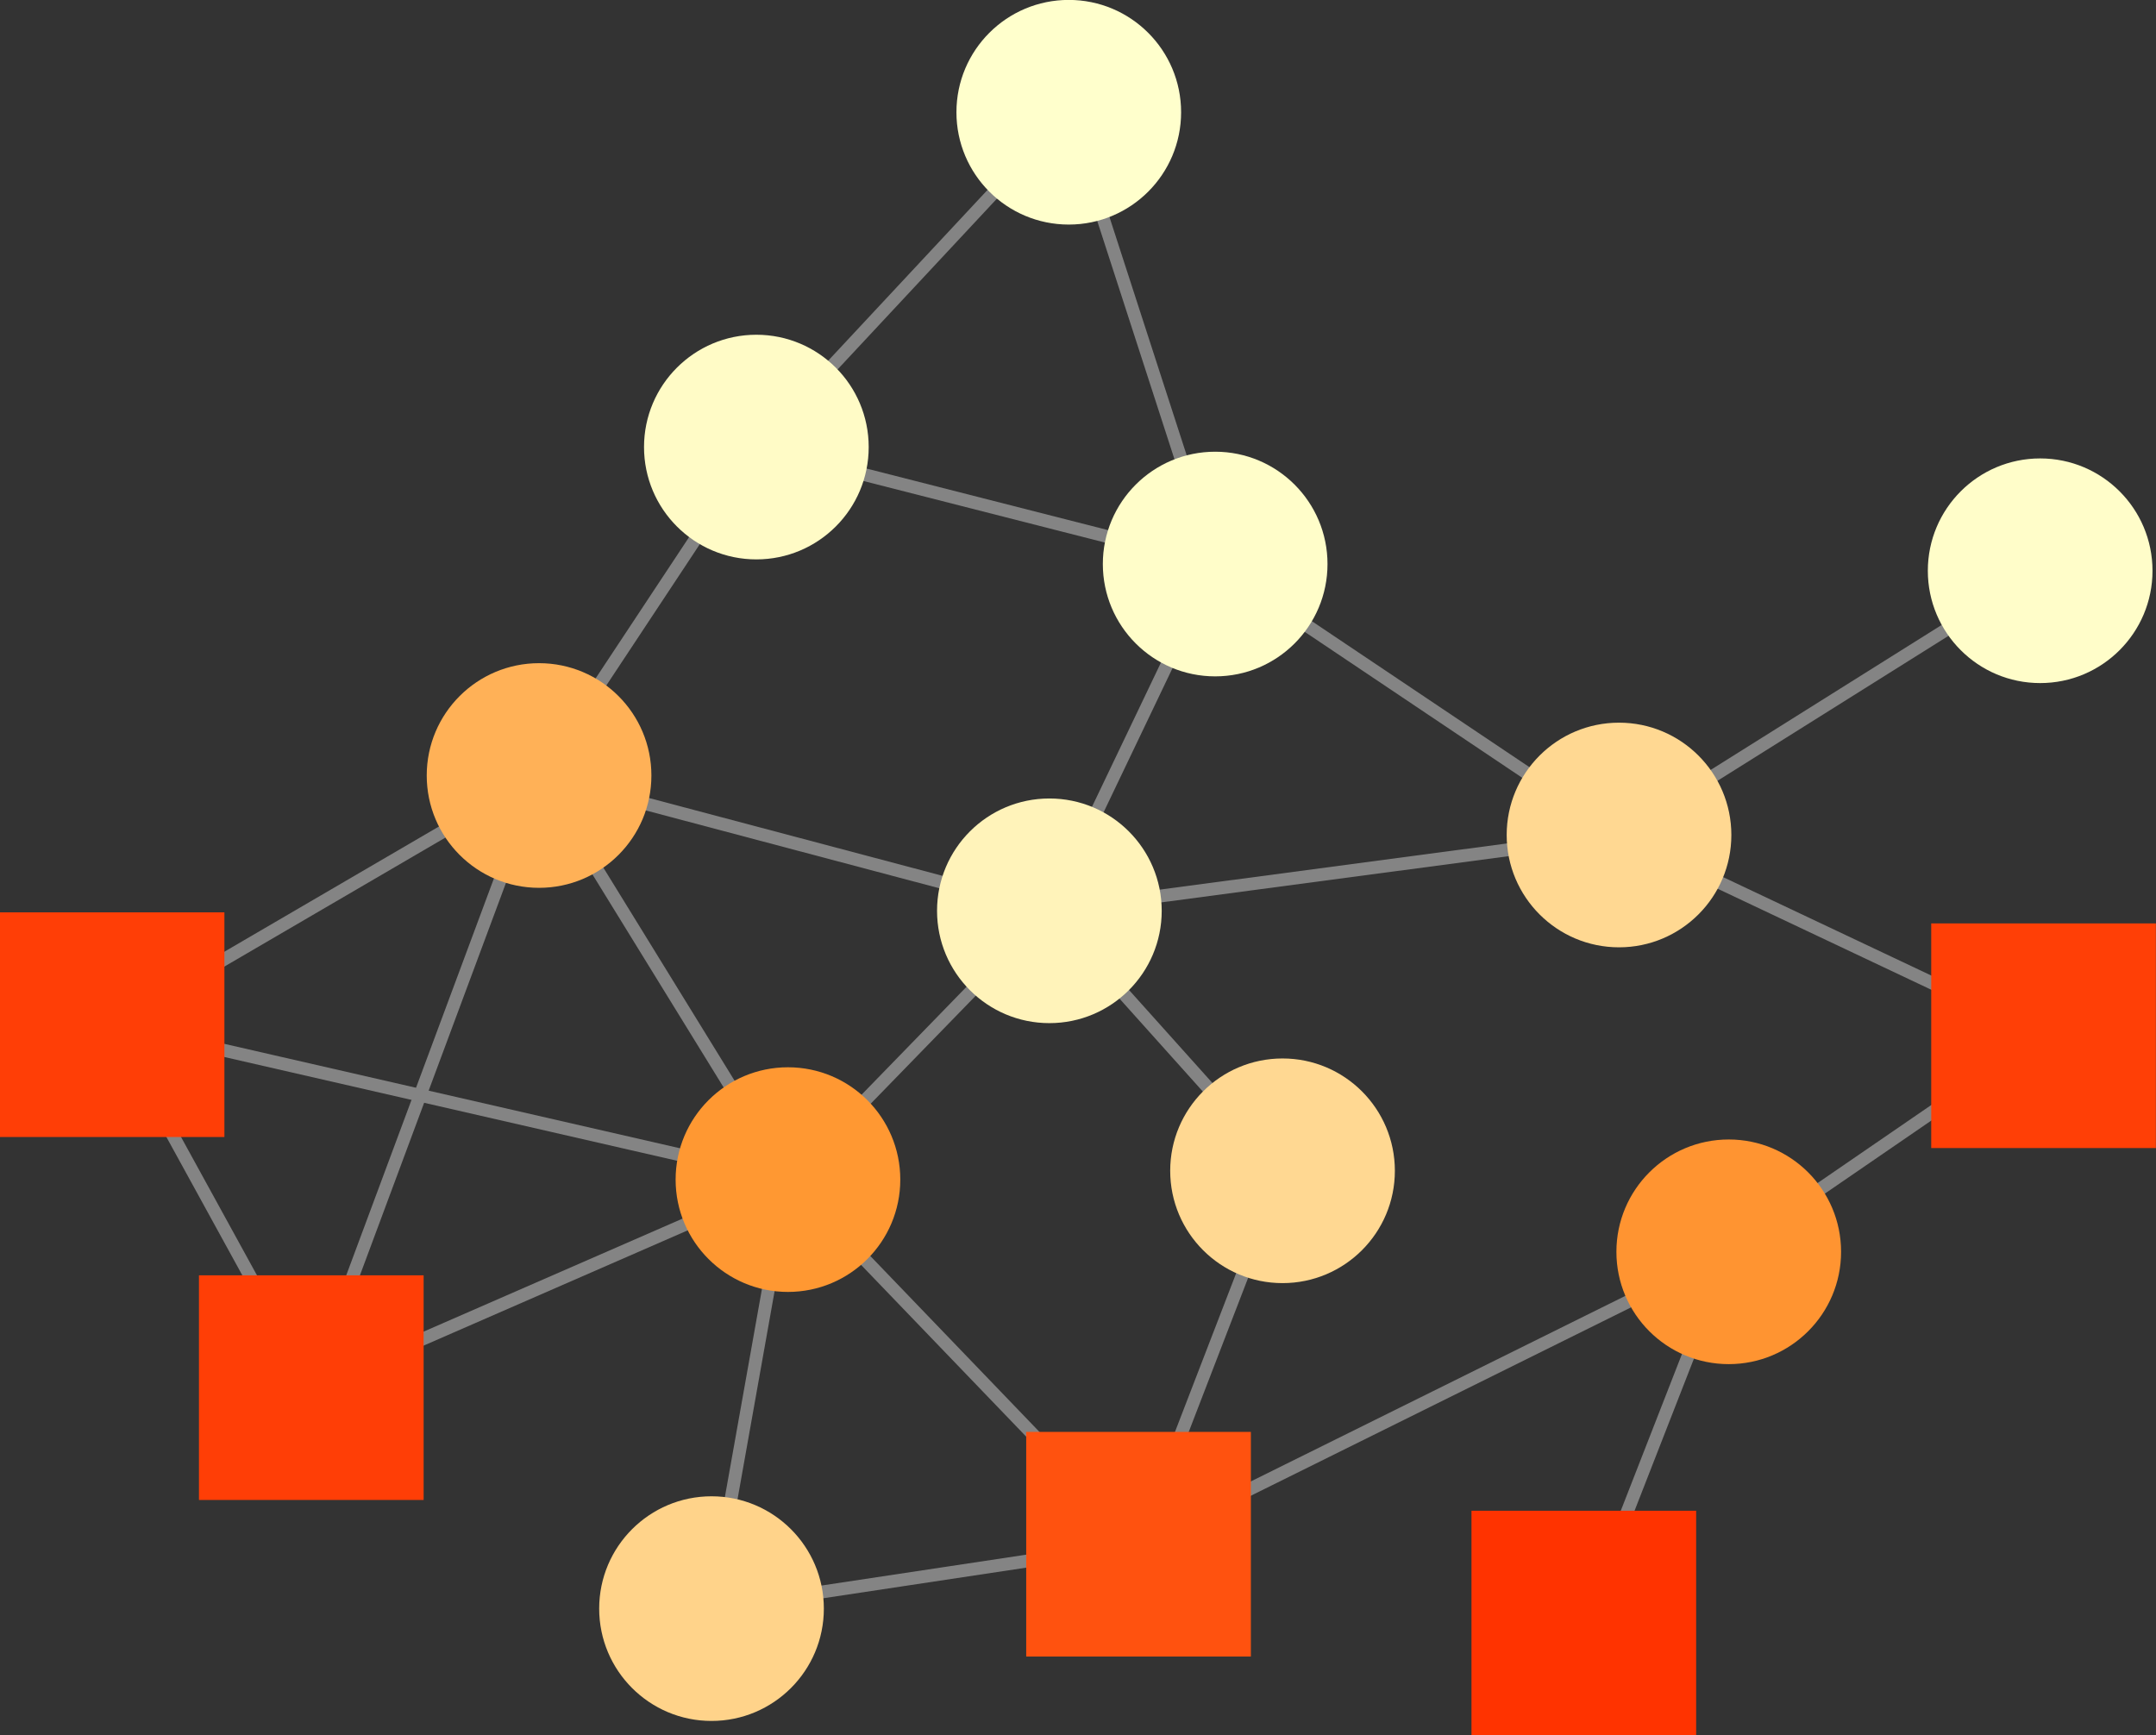 <?xml version="1.0" encoding="UTF-8" standalone="no"?>
<svg
   xmlns:dc="http://purl.org/dc/elements/1.1/"
   xmlns:cc="http://creativecommons.org/ns#"
   xmlns:rdf="http://www.w3.org/1999/02/22-rdf-syntax-ns#"
   xmlns:svg="http://www.w3.org/2000/svg"
   xmlns="http://www.w3.org/2000/svg"
   xmlns:sodipodi="http://sodipodi.sourceforge.net/DTD/sodipodi-0.dtd"
   xmlns:inkscape="http://www.inkscape.org/namespaces/inkscape"
   version="1.1"
   x="0px"
   y="0px"
   width="540.416"
   height="435.016"
   viewBox="0 0 540.416 435.016"
   id="svg18069"
   sodipodi:docname="example-net3-diffusion.svg"
   inkscape:version="0.92.3 (2405546, 2018-03-11)">
  <rect x="0" y="0" width="540.416" height="435.016" fill="#333333" stroke="none"/>
  <defs
     id="defs18073" />
  <sodipodi:namedview
     pagecolor="#ffffff"
     bordercolor="#666666"
     borderopacity="1"
     objecttolerance="10"
     gridtolerance="10"
     guidetolerance="10"
     inkscape:pageopacity="0"
     inkscape:pageshadow="2"
     inkscape:window-width="1920"
     inkscape:window-height="503"
     id="namedview18071"
     showgrid="false"
     inkscape:zoom="0.23179916"
     inkscape:cx="423.04229"
     inkscape:cy="203.17621"
     inkscape:window-x="0"
     inkscape:window-y="24"
     inkscape:window-maximized="0"
     inkscape:current-layer="svg18069" />
  <title
     id="title17813" />
  <desc
     id="desc17815">Creator: FreeHEP Graphics2D Driver Producer: org.freehep.graphicsio.svg.SVGGraphics2D Revision Source:  Date: Thursday, June 25, 2020 at 9:46:46 AM Mountain Daylight Time</desc>
  <g
     style="stroke-width:1;stroke-linecap:square;stroke-linejoin:miter;stroke-miterlimit:10;stroke-dasharray:none;stroke-dashoffset:0"
     id="g17825"
     transform="matrix(1.609,0,0,1.609,930.616,300.194)">
    <g
       style="fill:none;stroke:#848484;stroke-width:2;stroke-linecap:butt;stroke-opacity:1"
       id="g17823">
      <path
         inkscape:connector-curvature="0"
         id="path17821"
         d="M -512.387,21.981 -471.67,4.208" />
    </g>
    <!-- drawing style -->
  </g>
  <g
     style="stroke-width:1;stroke-linecap:square;stroke-linejoin:miter;stroke-miterlimit:10;stroke-dasharray:none;stroke-dashoffset:0"
     id="g17831"
     transform="matrix(1.609,0,0,1.609,930.616,300.194)">
    <g
       style="fill:none;stroke:#848484;stroke-width:2;stroke-linecap:butt;stroke-opacity:1"
       id="g17829">
      <path
         inkscape:connector-curvature="0"
         id="path17827"
         d="m -464.469,46.818 5.769,-32.382" />
    </g>
    <!-- drawing style -->
  </g>
  <g
     style="stroke-width:1;stroke-linecap:square;stroke-linejoin:miter;stroke-miterlimit:10;stroke-dasharray:none;stroke-dashoffset:0"
     id="g17837"
     transform="matrix(1.609,0,0,1.609,930.616,300.194)">
    <g
       style="fill:none;stroke:#848484;stroke-width:2;stroke-linecap:butt;stroke-opacity:1"
       id="g17835">
      <path
         inkscape:connector-curvature="0"
         id="path17833"
         d="m -464.808,-17.694 -20.419,-33.156" />
    </g>
    <!-- drawing style -->
  </g>
  <g
     style="stroke-width:1;stroke-linecap:square;stroke-linejoin:miter;stroke-miterlimit:10;stroke-dasharray:none;stroke-dashoffset:0"
     id="g17843"
     transform="matrix(1.609,0,0,1.609,930.616,300.194)">
    <g
       style="fill:none;stroke:#848484;stroke-width:2;stroke-linecap:butt;stroke-opacity:1"
       id="g17841">
      <path
         inkscape:connector-curvature="0"
         id="path17839"
         d="M -472.689,-6.703 -543.422,-22.917" />
    </g>
    <!-- drawing style -->
  </g>
  <g
     style="stroke-width:1;stroke-linecap:square;stroke-linejoin:miter;stroke-miterlimit:10;stroke-dasharray:none;stroke-dashoffset:0"
     id="g17849"
     transform="matrix(1.609,0,0,1.609,930.616,300.194)">
    <g
       style="fill:none;stroke:#848484;stroke-width:2;stroke-linecap:butt;stroke-opacity:1"
       id="g17847">
      <path
         inkscape:connector-curvature="0"
         id="path17845"
         d="M -417.84,36.514 -443.502,9.822" />
    </g>
    <!-- drawing style -->
  </g>
  <g
     style="stroke-width:1;stroke-linecap:square;stroke-linejoin:miter;stroke-miterlimit:10;stroke-dasharray:none;stroke-dashoffset:0"
     id="g17855"
     transform="matrix(1.609,0,0,1.609,930.616,300.194)">
    <g
       style="fill:none;stroke:#848484;stroke-width:2;stroke-linecap:butt;stroke-opacity:1"
       id="g17853">
      <path
         inkscape:connector-curvature="0"
         id="path17851"
         d="m -443.431,-15.339 16.325,-16.787" />
    </g>
    <!-- drawing style -->
  </g>
  <g
     style="stroke-width:1;stroke-linecap:square;stroke-linejoin:miter;stroke-miterlimit:10;stroke-dasharray:none;stroke-dashoffset:0"
     id="g17861"
     transform="matrix(1.609,0,0,1.609,930.616,300.194)">
    <g
       style="fill:none;stroke:#848484;stroke-width:2;stroke-linecap:butt;stroke-opacity:1"
       id="g17859">
      <path
         inkscape:connector-curvature="0"
         id="path17857"
         d="M -277.528,-13.196 -294.643,-1.448" />
    </g>
    <!-- drawing style -->
  </g>
  <g
     style="stroke-width:1;stroke-linecap:square;stroke-linejoin:miter;stroke-miterlimit:10;stroke-dasharray:none;stroke-dashoffset:0"
     id="g17867"
     transform="matrix(1.609,0,0,1.609,930.616,300.194)">
    <g
       style="fill:none;stroke:#848484;stroke-width:2;stroke-linecap:butt;stroke-opacity:1"
       id="g17865">
      <path
         inkscape:connector-curvature="0"
         id="path17863"
         d="m -310.344,-49.001 32.816,15.518" />
    </g>
    <!-- drawing style -->
  </g>
  <g
     style="stroke-width:1;stroke-linecap:square;stroke-linejoin:miter;stroke-miterlimit:10;stroke-dasharray:none;stroke-dashoffset:0"
     id="g17873"
     transform="matrix(1.609,0,0,1.609,930.616,300.194)">
    <g
       style="fill:none;stroke:#848484;stroke-width:2;stroke-linecap:butt;stroke-opacity:1"
       id="g17871">
      <path
         inkscape:connector-curvature="0"
         id="path17869"
         d="m -509.518,-56.93 -33.904,19.787" />
    </g>
    <!-- drawing style -->
  </g>
  <g
     style="stroke-width:1;stroke-linecap:square;stroke-linejoin:miter;stroke-miterlimit:10;stroke-dasharray:none;stroke-dashoffset:0"
     id="g17879"
     transform="matrix(1.609,0,0,1.609,930.616,300.194)">
    <g
       style="fill:none;stroke:#848484;stroke-width:2;stroke-linecap:butt;stroke-opacity:1"
       id="g17877">
      <path
         inkscape:connector-curvature="0"
         id="path17875"
         d="m -477.489,-61.266 45.668,12.109" />
    </g>
    <!-- drawing style -->
  </g>
  <g
     style="stroke-width:1;stroke-linecap:square;stroke-linejoin:miter;stroke-miterlimit:10;stroke-dasharray:none;stroke-dashoffset:0"
     id="g17885"
     transform="matrix(1.609,0,0,1.609,930.616,300.194)">
    <g
       style="fill:none;stroke:#848484;stroke-width:2;stroke-linecap:butt;stroke-opacity:1"
       id="g17883">
      <path
         inkscape:connector-curvature="0"
         id="path17881"
         d="m -484.749,-80.346 14.54,-21.978" />
    </g>
    <!-- drawing style -->
  </g>
  <g
     style="stroke-width:1;stroke-linecap:square;stroke-linejoin:miter;stroke-miterlimit:10;stroke-dasharray:none;stroke-dashoffset:0"
     id="g17891"
     transform="matrix(1.609,0,0,1.609,930.616,300.194)">
    <g
       style="fill:none;stroke:#848484;stroke-width:2;stroke-linecap:butt;stroke-opacity:1"
       id="g17889">
      <path
         inkscape:connector-curvature="0"
         id="path17887"
         d="m -523.376,12.12 22.87,-61.469" />
    </g>
    <!-- drawing style -->
  </g>
  <g
     style="stroke-width:1;stroke-linecap:square;stroke-linejoin:miter;stroke-miterlimit:10;stroke-dasharray:none;stroke-dashoffset:0"
     id="g17897"
     transform="matrix(1.609,0,0,1.609,930.616,300.194)">
    <g
       style="fill:none;stroke:#848484;stroke-width:2;stroke-linecap:butt;stroke-opacity:1"
       id="g17895">
      <path
         inkscape:connector-curvature="0"
         id="path17893"
         d="M -539.491,12.12 -551.318,-9.429" />
    </g>
    <!-- drawing style -->
  </g>
  <g
     style="stroke-width:1;stroke-linecap:square;stroke-linejoin:miter;stroke-miterlimit:10;stroke-dasharray:none;stroke-dashoffset:0"
     id="g17903"
     transform="matrix(1.609,0,0,1.609,930.616,300.194)">
    <g
       style="fill:none;stroke:#848484;stroke-width:2;stroke-linecap:butt;stroke-opacity:1"
       id="g17901">
      <path
         inkscape:connector-curvature="0"
         id="path17899"
         d="m -311.341,-65.784 35.962,-22.566" />
    </g>
    <!-- drawing style -->
  </g>
  <g
     style="stroke-width:1;stroke-linecap:square;stroke-linejoin:miter;stroke-miterlimit:10;stroke-dasharray:none;stroke-dashoffset:0"
     id="g17909"
     transform="matrix(1.609,0,0,1.609,930.616,300.194)">
    <g
       style="fill:none;stroke:#848484;stroke-width:2;stroke-linecap:butt;stroke-opacity:1"
       id="g17907">
      <path
         inkscape:connector-curvature="0"
         id="path17905"
         d="m -403.222,-31.642 12.955,14.447" />
    </g>
    <!-- drawing style -->
  </g>
  <g
     style="stroke-width:1;stroke-linecap:square;stroke-linejoin:miter;stroke-miterlimit:10;stroke-dasharray:none;stroke-dashoffset:0"
     id="g17915"
     transform="matrix(1.609,0,0,1.609,930.616,300.194)">
    <g
       style="fill:none;stroke:#848484;stroke-width:2;stroke-linecap:butt;stroke-opacity:1"
       id="g17913">
      <path
         inkscape:connector-curvature="0"
         id="path17911"
         d="m -407.357,-60.459 10.732,-22.448" />
    </g>
    <!-- drawing style -->
  </g>
  <g
     style="stroke-width:1;stroke-linecap:square;stroke-linejoin:miter;stroke-miterlimit:10;stroke-dasharray:none;stroke-dashoffset:0"
     id="g17921"
     transform="matrix(1.609,0,0,1.609,930.616,300.194)">
    <g
       style="fill:none;stroke:#848484;stroke-width:2;stroke-linecap:butt;stroke-opacity:1"
       id="g17919">
      <path
         inkscape:connector-curvature="0"
         id="path17917"
         d="m -343.511,-54.173 -54.047,7.193" />
    </g>
    <!-- drawing style -->
  </g>
  <g
     style="stroke-width:1;stroke-linecap:square;stroke-linejoin:miter;stroke-miterlimit:10;stroke-dasharray:none;stroke-dashoffset:0"
     id="g17927"
     transform="matrix(1.609,0,0,1.609,930.616,300.194)">
    <g
       style="fill:none;stroke:#848484;stroke-width:2;stroke-linecap:butt;stroke-opacity:1"
       id="g17925">
      <path
         inkscape:connector-curvature="0"
         id="path17923"
         d="m -383.515,45.343 58.764,-29.117" />
    </g>
    <!-- drawing style -->
  </g>
  <g
     style="stroke-width:1;stroke-linecap:square;stroke-linejoin:miter;stroke-miterlimit:10;stroke-dasharray:none;stroke-dashoffset:0"
     id="g17933"
     transform="matrix(1.609,0,0,1.609,930.616,300.194)">
    <g
       style="fill:none;stroke:#848484;stroke-width:2;stroke-linecap:butt;stroke-opacity:1"
       id="g17931">
      <path
         inkscape:connector-curvature="0"
         id="path17929"
         d="m -418.515,56.653 -31.719,4.784" />
    </g>
    <!-- drawing style -->
  </g>
  <g
     style="stroke-width:1;stroke-linecap:square;stroke-linejoin:miter;stroke-miterlimit:10;stroke-dasharray:none;stroke-dashoffset:0"
     id="g17939"
     transform="matrix(1.609,0,0,1.609,930.616,300.194)">
    <g
       style="fill:none;stroke:#848484;stroke-width:2;stroke-linecap:butt;stroke-opacity:1"
       id="g17937">
      <path
         inkscape:connector-curvature="0"
         id="path17935"
         d="m -384.879,12.162 -9.389,24.352" />
    </g>
    <!-- drawing style -->
  </g>
  <g
     style="stroke-width:1;stroke-linecap:square;stroke-linejoin:miter;stroke-miterlimit:10;stroke-dasharray:none;stroke-dashoffset:0"
     id="g17945"
     transform="matrix(1.609,0,0,1.609,930.616,300.194)">
    <g
       style="fill:none;stroke:#848484;stroke-width:2;stroke-linecap:butt;stroke-opacity:1"
       id="g17943">
      <path
         inkscape:connector-curvature="0"
         id="path17941"
         d="m -443.596,-112.596 37.561,9.577" />
    </g>
    <!-- drawing style -->
  </g>
  <g
     style="stroke-width:1;stroke-linecap:square;stroke-linejoin:miter;stroke-miterlimit:10;stroke-dasharray:none;stroke-dashoffset:0"
     id="g17951"
     transform="matrix(1.609,0,0,1.609,930.616,300.194)">
    <g
       style="fill:none;stroke:#848484;stroke-width:2;stroke-linecap:butt;stroke-opacity:1"
       id="g17949">
      <path
         inkscape:connector-curvature="0"
         id="path17947"
         d="m -394.471,-115.344 -12.019,-37.093" />
    </g>
    <!-- drawing style -->
  </g>
  <g
     style="stroke-width:1;stroke-linecap:square;stroke-linejoin:miter;stroke-miterlimit:10;stroke-dasharray:none;stroke-dashoffset:0"
     id="g17957"
     transform="matrix(1.609,0,0,1.609,930.616,300.194)">
    <g
       style="fill:none;stroke:#848484;stroke-width:2;stroke-linecap:butt;stroke-opacity:1"
       id="g17955">
      <path
         inkscape:connector-curvature="0"
         id="path17953"
         d="m -340.696,-66.233 -33.849,-22.712" />
    </g>
    <!-- drawing style -->
  </g>
  <g
     style="stroke-width:1;stroke-linecap:square;stroke-linejoin:miter;stroke-miterlimit:10;stroke-dasharray:none;stroke-dashoffset:0"
     id="g17963"
     transform="matrix(1.609,0,0,1.609,930.616,300.194)">
    <g
       style="fill:none;stroke:#848484;stroke-width:2;stroke-linecap:butt;stroke-opacity:1"
       id="g17961">
      <path
         inkscape:connector-curvature="0"
         id="path17959"
         d="m -448.615,-129.715 24.793,-26.574" />
    </g>
    <!-- drawing style -->
  </g>
  <g
     style="stroke-width:1;stroke-linecap:square;stroke-linejoin:miter;stroke-miterlimit:10;stroke-dasharray:none;stroke-dashoffset:0"
     id="g17969"
     transform="matrix(1.609,0,0,1.609,930.616,300.194)">
    <g
       style="fill:none;stroke:#848484;stroke-width:2;stroke-linecap:butt;stroke-opacity:1"
       id="g17967">
      <path
         inkscape:connector-curvature="0"
         id="path17965"
         d="m -324.817,48.798 9.384,-24.04" />
    </g>
    <!-- drawing style -->
  </g>
  <g
     style="stroke-width:1;stroke-linecap:square;stroke-linejoin:miter;stroke-miterlimit:10;stroke-dasharray:none;stroke-dashoffset:0"
     id="g17975"
     transform="matrix(1.609,0,0,1.609,930.616,300.194)">
    <g
       style="fill:#ff9832;fill-opacity:1;fill-rule:nonzero;stroke:none"
       id="g17973">
      <path
         inkscape:connector-curvature="0"
         id="path17971"
         d="m -438.131,-2.793 c 0,9.665 -7.835,17.5 -17.5,17.5 -9.665,0 -17.5,-7.835 -17.5,-17.5 0,-9.665 7.835,-17.5 17.5,-17.5 9.665,0 17.5,7.835 17.5,17.5 z" />
    </g>
    <!-- drawing style -->
  </g>
  <g
     style="stroke-width:1;stroke-linecap:square;stroke-linejoin:miter;stroke-miterlimit:10;stroke-dasharray:none;stroke-dashoffset:0"
     id="g17981"
     transform="matrix(1.609,0,0,1.609,930.616,300.194)">
    <g
       style="fill:#ff3f06;fill-opacity:1;fill-rule:nonzero;stroke:none"
       id="g17979">
      <path
         inkscape:connector-curvature="0"
         id="path17977"
         d="m -277.528,-42.708 h 35 v 35 h -35 z" />
    </g>
    <!-- drawing style -->
  </g>
  <g
     style="stroke-width:1;stroke-linecap:square;stroke-linejoin:miter;stroke-miterlimit:10;stroke-dasharray:none;stroke-dashoffset:0"
     id="g17987"
     transform="matrix(1.609,0,0,1.609,930.616,300.194)">
    <g
       style="fill:#ffb157;fill-opacity:1;fill-rule:nonzero;stroke:none"
       id="g17985">
      <path
         inkscape:connector-curvature="0"
         id="path17983"
         d="m -476.904,-65.751 c 0,9.665 -7.835,17.5 -17.5,17.5 -9.665,0 -17.5,-7.835 -17.5,-17.5 0,-9.665 7.835,-17.5 17.5,-17.5 9.665,0 17.5,7.835 17.5,17.5 z" />
    </g>
    <!-- drawing style -->
  </g>
  <g
     style="stroke-width:1;stroke-linecap:square;stroke-linejoin:miter;stroke-miterlimit:10;stroke-dasharray:none;stroke-dashoffset:0"
     id="g17993"
     transform="matrix(1.609,0,0,1.609,930.616,300.194)">
    <g
       style="fill:#ff3e06;fill-opacity:1;fill-rule:nonzero;stroke:none"
       id="g17991">
      <path
         inkscape:connector-curvature="0"
         id="path17989"
         d="m -547.387,12.12 h 35 v 35 h -35 z" />
    </g>
    <!-- drawing style -->
  </g>
  <g
     style="stroke-width:1;stroke-linecap:square;stroke-linejoin:miter;stroke-miterlimit:10;stroke-dasharray:none;stroke-dashoffset:0"
     id="g17999"
     transform="matrix(1.609,0,0,1.609,930.616,300.194)">
    <g
       style="fill:#fffdc9;fill-opacity:1;fill-rule:nonzero;stroke:none"
       id="g17997">
      <path
         inkscape:connector-curvature="0"
         id="path17995"
         d="m -243.056,-97.651 c 0,9.665 -7.835,17.5 -17.5,17.5 -9.665,0 -17.5,-7.835 -17.5,-17.5 0,-9.665 7.835,-17.5 17.5,-17.5 9.665,0 17.5,7.835 17.5,17.5 z" />
    </g>
    <!-- drawing style -->
  </g>
  <g
     style="stroke-width:1;stroke-linecap:square;stroke-linejoin:miter;stroke-miterlimit:10;stroke-dasharray:none;stroke-dashoffset:0"
     id="g18005"
     transform="matrix(1.609,0,0,1.609,930.616,300.194)">
    <g
       style="fill:#fff3ba;fill-opacity:1;fill-rule:nonzero;stroke:none"
       id="g18003">
      <path
         inkscape:connector-curvature="0"
         id="path18001"
         d="m -397.405,-44.671 c 0,9.665 -7.835,17.5 -17.5,17.5 -9.665,0 -17.5,-7.835 -17.5,-17.5 0,-9.665 7.835,-17.5 17.5,-17.5 9.665,0 17.5,7.835 17.5,17.5 z" />
    </g>
    <!-- drawing style -->
  </g>
  <g
     style="stroke-width:1;stroke-linecap:square;stroke-linejoin:miter;stroke-miterlimit:10;stroke-dasharray:none;stroke-dashoffset:0"
     id="g18011"
     transform="matrix(1.609,0,0,1.609,930.616,300.194)">
    <g
       style="fill:#ff520f;fill-opacity:1;fill-rule:nonzero;stroke:none"
       id="g18009">
      <path
         inkscape:connector-curvature="0"
         id="path18007"
         d="m -418.515,36.514 h 35 V 71.514 h -35 z" />
    </g>
    <!-- drawing style -->
  </g>
  <g
     style="stroke-width:1;stroke-linecap:square;stroke-linejoin:miter;stroke-miterlimit:10;stroke-dasharray:none;stroke-dashoffset:0"
     id="g18017"
     transform="matrix(1.609,0,0,1.609,930.616,300.194)">
    <g
       style="fill:#fffdc9;fill-opacity:1;fill-rule:nonzero;stroke:none"
       id="g18015">
      <path
         inkscape:connector-curvature="0"
         id="path18013"
         d="m -371.577,-98.696 c 0,9.665 -7.835,17.5 -17.5,17.5 -9.665,0 -17.5,-7.835 -17.5,-17.5 0,-9.665 7.835,-17.5 17.5,-17.5 9.665,0 17.5,7.835 17.5,17.5 z" />
    </g>
    <!-- drawing style -->
  </g>
  <g
     style="stroke-width:1;stroke-linecap:square;stroke-linejoin:miter;stroke-miterlimit:10;stroke-dasharray:none;stroke-dashoffset:0"
     id="g18023"
     transform="matrix(1.609,0,0,1.609,930.616,300.194)">
    <g
       style="fill:#ffd892;fill-opacity:1;fill-rule:nonzero;stroke:none"
       id="g18021">
      <path
         inkscape:connector-curvature="0"
         id="path18019"
         d="m -361.083,-4.166 c 0,9.665 -7.835,17.5 -17.5,17.5 -9.665,0 -17.5,-7.835 -17.5,-17.5 0,-9.665 7.835,-17.5 17.5,-17.5 9.665,0 17.5,7.835 17.5,17.5 z" />
    </g>
    <!-- drawing style -->
  </g>
  <g
     style="stroke-width:1;stroke-linecap:square;stroke-linejoin:miter;stroke-miterlimit:10;stroke-dasharray:none;stroke-dashoffset:0"
     id="g18029"
     transform="matrix(1.609,0,0,1.609,930.616,300.194)">
    <g
       style="fill:#ffffcc;fill-opacity:1;fill-rule:nonzero;stroke:none"
       id="g18027">
      <path
         inkscape:connector-curvature="0"
         id="path18025"
         d="m -394.384,-169.085 c 0,9.665 -7.835,17.5 -17.5,17.5 -9.665,0 -17.5,-7.835 -17.5,-17.5 0,-9.665 7.835,-17.5 17.5,-17.5 9.665,0 17.5,7.835 17.5,17.5 z" />
    </g>
    <!-- drawing style -->
  </g>
  <g
     style="stroke-width:1;stroke-linecap:square;stroke-linejoin:miter;stroke-miterlimit:10;stroke-dasharray:none;stroke-dashoffset:0"
     id="g18035"
     transform="matrix(1.609,0,0,1.609,930.616,300.194)">
    <g
       style="fill:#fffbc6;fill-opacity:1;fill-rule:nonzero;stroke:none"
       id="g18033">
      <path
         inkscape:connector-curvature="0"
         id="path18031"
         d="m -443.053,-116.92 c 0,9.665 -7.835,17.5 -17.5,17.5 -9.665,0 -17.5,-7.835 -17.5,-17.5 0,-9.665 7.835,-17.5 17.5,-17.5 9.665,0 17.5,7.835 17.5,17.5 z" />
    </g>
    <!-- drawing style -->
  </g>
  <g
     style="stroke-width:1;stroke-linecap:square;stroke-linejoin:miter;stroke-miterlimit:10;stroke-dasharray:none;stroke-dashoffset:0"
     id="g18041"
     transform="matrix(1.609,0,0,1.609,930.616,300.194)">
    <g
       style="fill:#ff3e06;fill-opacity:1;fill-rule:nonzero;stroke:none"
       id="g18039">
      <path
         inkscape:connector-curvature="0"
         id="path18037"
         d="m -578.422,-44.429 h 35 v 35 h -35 z" />
    </g>
    <!-- drawing style -->
  </g>
  <g
     style="stroke-width:1;stroke-linecap:square;stroke-linejoin:miter;stroke-miterlimit:10;stroke-dasharray:none;stroke-dashoffset:0"
     id="g18047"
     transform="matrix(1.609,0,0,1.609,930.616,300.194)">
    <g
       style="fill:#ff3300;fill-opacity:1;fill-rule:nonzero;stroke:none"
       id="g18045">
      <path
         inkscape:connector-curvature="0"
         id="path18043"
         d="m -349.148,48.798 h 35 v 35 h -35 z" />
    </g>
    <!-- drawing style -->
  </g>
  <g
     style="stroke-width:1;stroke-linecap:square;stroke-linejoin:miter;stroke-miterlimit:10;stroke-dasharray:none;stroke-dashoffset:0"
     id="g18053"
     transform="matrix(1.609,0,0,1.609,930.616,300.194)">
    <g
       style="fill:#ffd38a;fill-opacity:1;fill-rule:nonzero;stroke:none"
       id="g18051">
      <path
         inkscape:connector-curvature="0"
         id="path18049"
         d="m -450.039,64.047 c 0,9.665 -7.835,17.5 -17.5,17.5 -9.665,0 -17.5,-7.835 -17.5,-17.5 0,-9.665 7.835,-17.5 17.5,-17.5 9.665,0 17.5,7.835 17.5,17.5 z" />
    </g>
    <!-- drawing style -->
  </g>
  <g
     style="stroke-width:1;stroke-linecap:square;stroke-linejoin:miter;stroke-miterlimit:10;stroke-dasharray:none;stroke-dashoffset:0"
     id="g18059"
     transform="matrix(1.609,0,0,1.609,930.616,300.194)">
    <g
       style="fill:#ffd892;fill-opacity:1;fill-rule:nonzero;stroke:none"
       id="g18057">
      <path
         inkscape:connector-curvature="0"
         id="path18055"
         d="m -308.664,-56.482 c 0,9.665 -7.835,17.5 -17.5,17.5 -9.665,0 -17.5,-7.835 -17.5,-17.5 0,-9.665 7.835,-17.5 17.5,-17.5 9.665,0 17.5,7.835 17.5,17.5 z" />
    </g>
    <!-- drawing style -->
  </g>
  <g
     style="stroke-width:1;stroke-linecap:square;stroke-linejoin:miter;stroke-miterlimit:10;stroke-dasharray:none;stroke-dashoffset:0"
     id="g18065"
     transform="matrix(1.609,0,0,1.609,930.616,300.194)">
    <g
       style="fill:#ff9431;fill-opacity:1;fill-rule:nonzero;stroke:none"
       id="g18063">
      <path
         inkscape:connector-curvature="0"
         id="path18061"
         d="m -291.571,8.456 c 0,9.665 -7.835,17.5 -17.5,17.5 -9.665,0 -17.5,-7.835 -17.5,-17.5 0,-9.665 7.835,-17.5 17.5,-17.5 9.665,0 17.5,7.835 17.5,17.5 z" />
    </g>
    <!-- drawing style -->
  </g>
  <!-- default stroke -->
</svg>
<!-- bounding box -->

